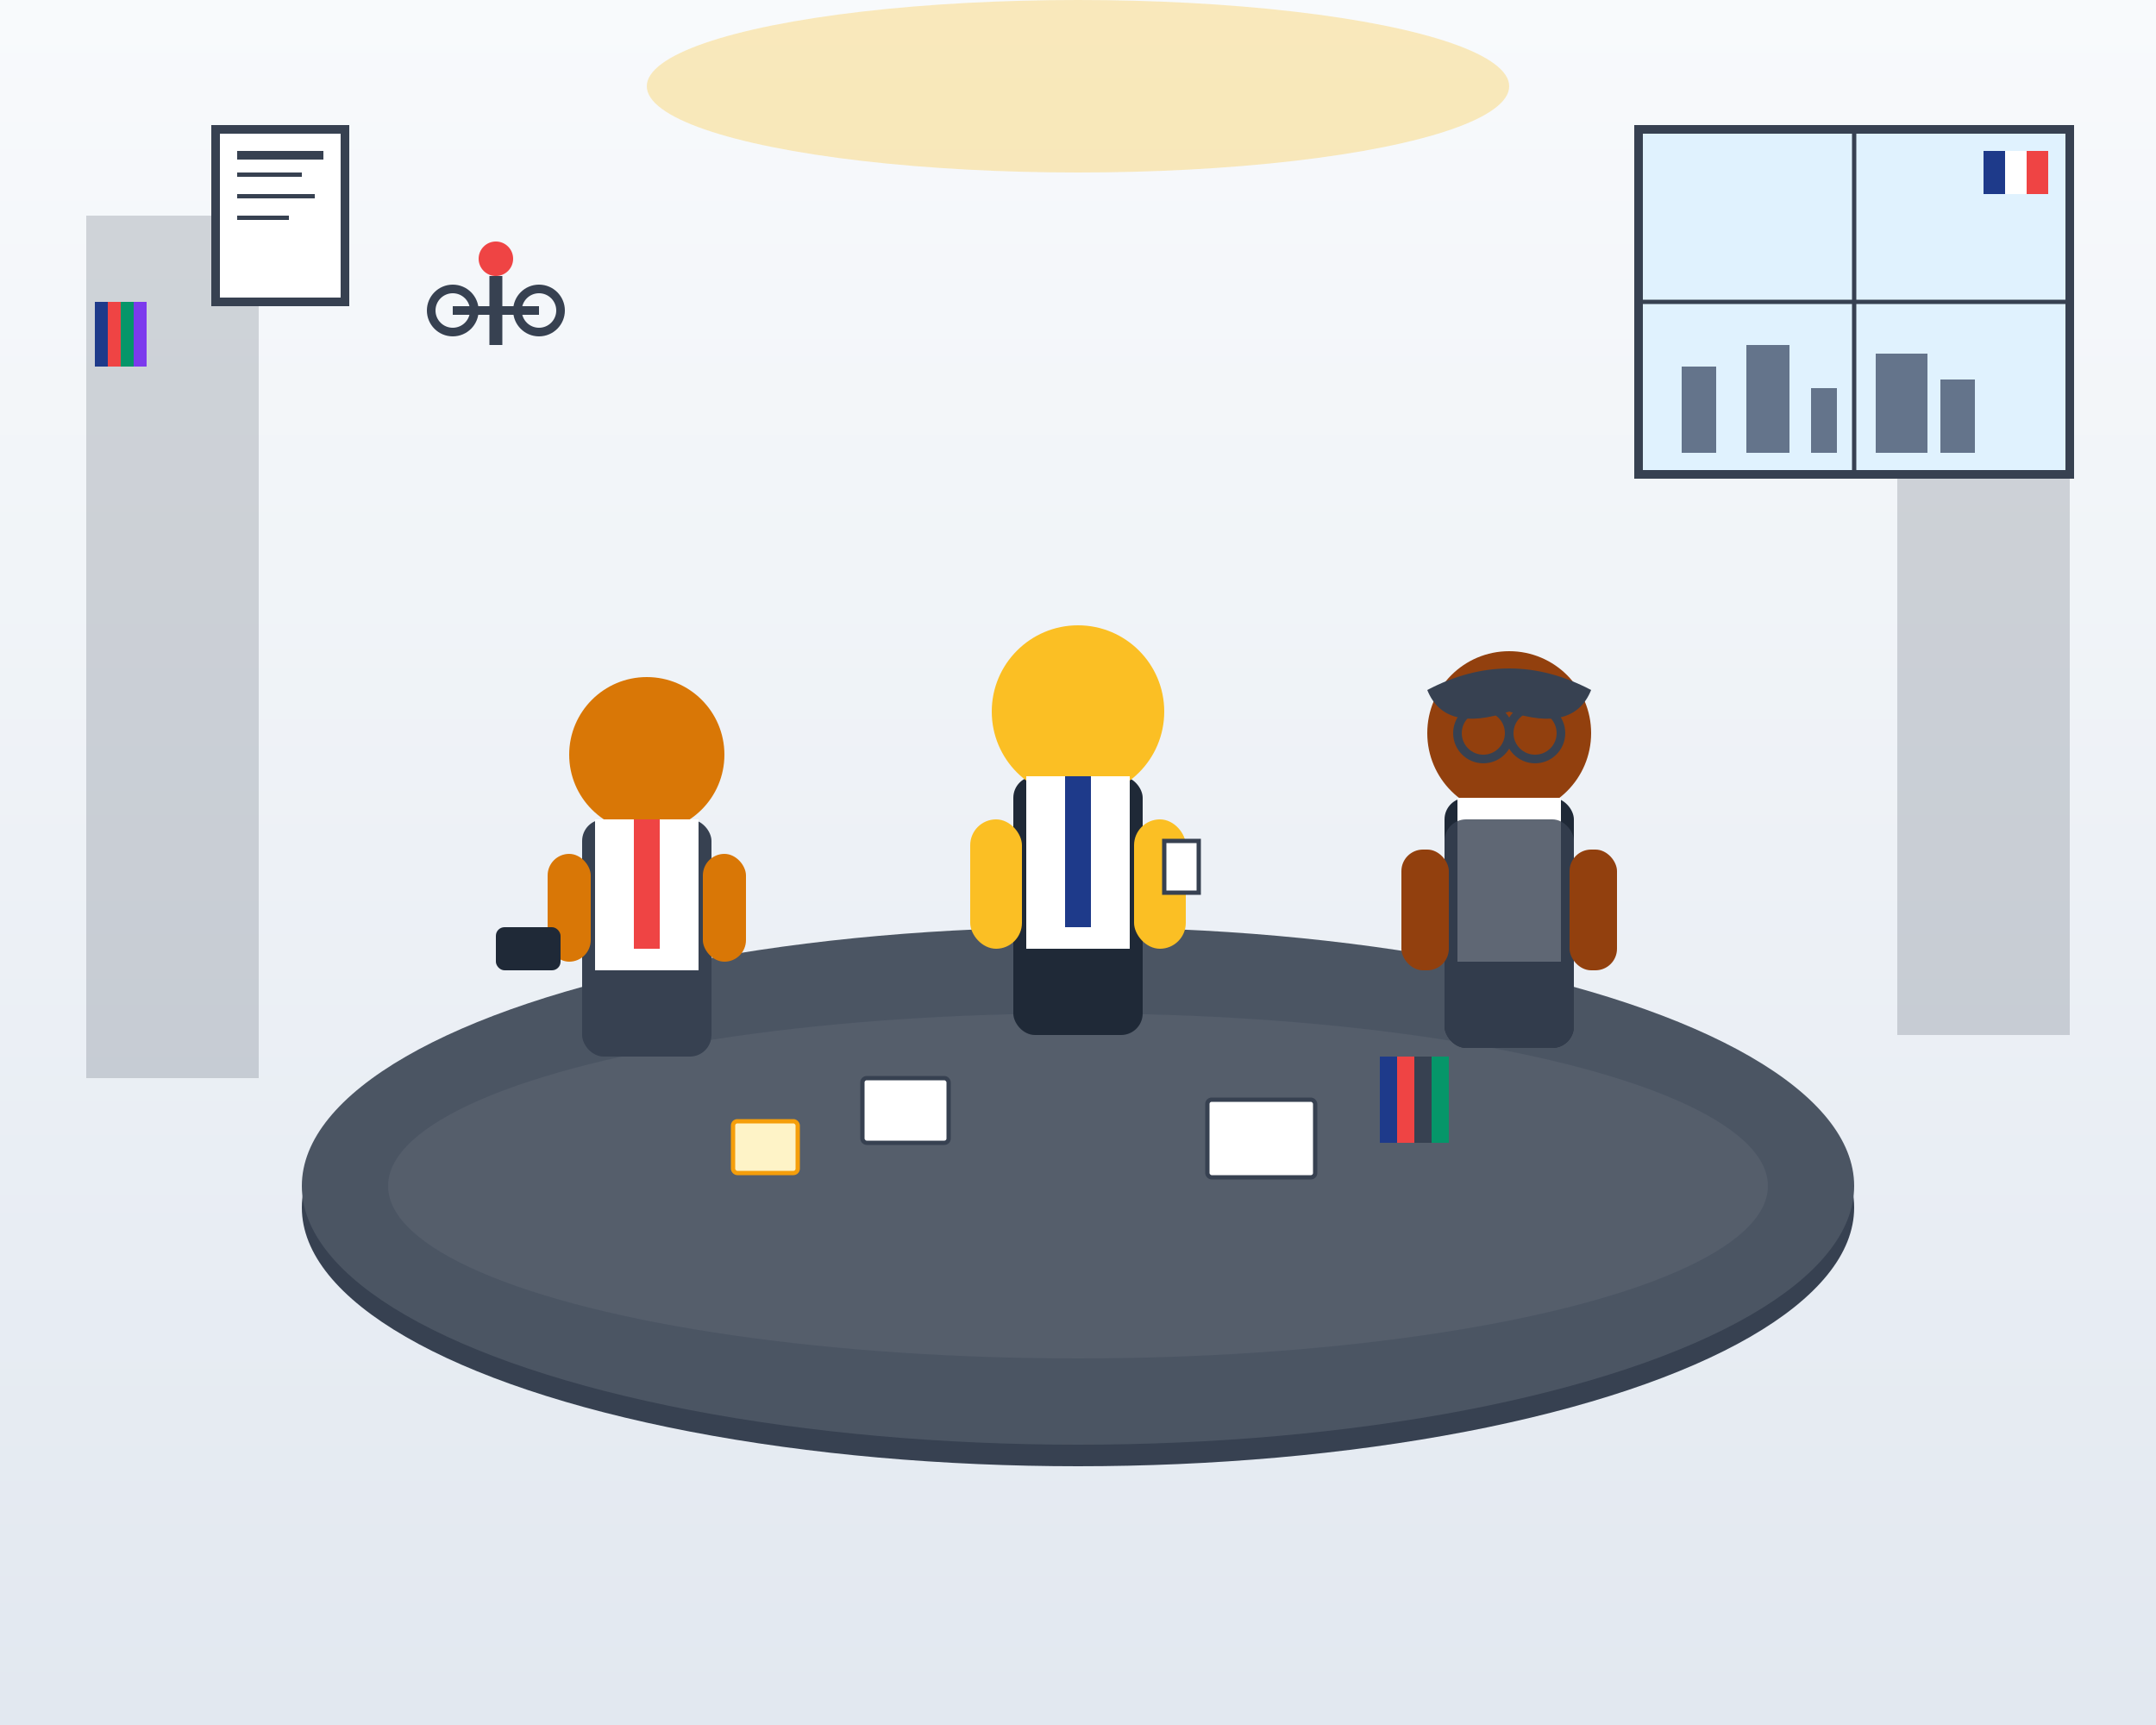 <svg xmlns="http://www.w3.org/2000/svg" viewBox="0 0 500 400" width="500" height="400">
  <rect x="0" y="0" width="500" height="400" fill="#333333" stroke="none"/>
  <defs>
    <linearGradient id="officeGradient" x1="0%" y1="0%" x2="0%" y2="100%">
      <stop offset="0%" style="stop-color:#f8fafc;stop-opacity:1" />
      <stop offset="100%" style="stop-color:#e2e8f0;stop-opacity:1" />
    </linearGradient>
  </defs>
  
  <!-- Office background -->
  <rect x="0" y="0" width="500" height="400" fill="url(#officeGradient)"/>
  
  <!-- Conference table -->
  <ellipse cx="250" cy="280" rx="180" ry="60" fill="#374151"/>
  <ellipse cx="250" cy="275" rx="180" ry="60" fill="#4b5563"/>
  
  <!-- Table reflection -->
  <ellipse cx="250" cy="275" rx="160" ry="40" fill="#6b7280" opacity="0.3"/>
  
  <!-- Lawyer 1 (Center - Senior Partner) -->
  <g transform="translate(250, 180)">
    <!-- Body -->
    <rect x="-15" y="0" width="30" height="60" rx="5" fill="#1f2937"/>
    <!-- Head -->
    <circle cx="0" cy="-15" r="20" fill="#fbbf24"/>
    <!-- Shirt -->
    <rect x="-12" y="0" width="24" height="40" fill="#ffffff"/>
    <!-- Tie -->
    <rect x="-3" y="0" width="6" height="35" fill="#1e3a8a"/>
    <!-- Arms -->
    <rect x="-25" y="10" width="12" height="30" rx="6" fill="#fbbf24"/>
    <rect x="13" y="10" width="12" height="30" rx="6" fill="#fbbf24"/>
    <!-- Document in hand -->
    <rect x="20" y="15" width="8" height="12" fill="#ffffff" stroke="#374151"/>
  </g>
  
  <!-- Lawyer 2 (Left) -->
  <g transform="translate(150, 190)">
    <!-- Body -->
    <rect x="-15" y="0" width="30" height="55" rx="5" fill="#374151"/>
    <!-- Head -->
    <circle cx="0" cy="-15" r="18" fill="#d97706"/>
    <!-- Shirt -->
    <rect x="-12" y="0" width="24" height="35" fill="#ffffff"/>
    <!-- Tie -->
    <rect x="-3" y="0" width="6" height="30" fill="#ef4444"/>
    <!-- Arms -->
    <rect x="-23" y="8" width="10" height="25" rx="5" fill="#d97706"/>
    <rect x="13" y="8" width="10" height="25" rx="5" fill="#d97706"/>
    <!-- Briefcase -->
    <rect x="-35" y="25" width="15" height="10" rx="2" fill="#1f2937"/>
  </g>
  
  <!-- Lawyer 3 (Right) -->
  <g transform="translate(350, 185)">
    <!-- Body -->
    <rect x="-15" y="0" width="30" height="58" rx="5" fill="#1f2937"/>
    <!-- Head -->
    <circle cx="0" cy="-15" r="19" fill="#92400e"/>
    <!-- Hair -->
    <path d="M -19 -25 Q 0 -35 19 -25 Q 15 -15 0 -20 Q -15 -15 -19 -25" fill="#374151"/>
    <!-- Shirt -->
    <rect x="-12" y="0" width="24" height="38" fill="#ffffff"/>
    <!-- Jacket -->
    <rect x="-15" y="5" width="30" height="53" rx="5" fill="#374151" opacity="0.8"/>
    <!-- Arms -->
    <rect x="-25" y="12" width="11" height="28" rx="5" fill="#92400e"/>
    <rect x="14" y="12" width="11" height="28" rx="5" fill="#92400e"/>
    <!-- Glasses -->
    <circle cx="-6" cy="-15" r="6" fill="none" stroke="#374151" stroke-width="2"/>
    <circle cx="6" cy="-15" r="6" fill="none" stroke="#374151" stroke-width="2"/>
    <line x1="0" y1="-15" x2="0" y2="-15" stroke="#374151" stroke-width="2"/>
  </g>
  
  <!-- Documents on table -->
  <rect x="200" y="250" width="20" height="15" fill="#ffffff" stroke="#374151" rx="1"/>
  <rect x="280" y="255" width="25" height="18" fill="#ffffff" stroke="#374151" rx="1"/>
  <rect x="170" y="260" width="15" height="12" fill="#fef3c7" stroke="#f59e0b" rx="1"/>
  
  <!-- Law books -->
  <rect x="320" y="245" width="4" height="20" fill="#1e3a8a"/>
  <rect x="324" y="245" width="4" height="20" fill="#ef4444"/>
  <rect x="328" y="245" width="4" height="20" fill="#374151"/>
  <rect x="332" y="245" width="4" height="20" fill="#059669"/>
  
  <!-- Office elements -->
  <!-- Bookshelf background -->
  <rect x="20" y="50" width="40" height="200" fill="#374151" opacity="0.2"/>
  <rect x="440" y="60" width="40" height="180" fill="#374151" opacity="0.2"/>
  
  <!-- Books on shelves -->
  <rect x="22" y="70" width="3" height="15" fill="#1e3a8a"/>
  <rect x="25" y="70" width="3" height="15" fill="#ef4444"/>
  <rect x="28" y="70" width="3" height="15" fill="#059669"/>
  <rect x="31" y="70" width="3" height="15" fill="#7c3aed"/>
  
  <rect x="442" y="80" width="3" height="15" fill="#dc2626"/>
  <rect x="445" y="80" width="3" height="15" fill="#1e40af"/>
  <rect x="448" y="80" width="3" height="15" fill="#065f46"/>
  
  <!-- Window with French cityscape -->
  <rect x="380" y="30" width="100" height="80" fill="#e0f2fe" stroke="#374151" stroke-width="2"/>
  <line x1="430" y1="30" x2="430" y2="110" stroke="#374151" stroke-width="1"/>
  <line x1="380" y1="70" x2="480" y2="70" stroke="#374151" stroke-width="1"/>
  
  <!-- Cityscape in window -->
  <rect x="390" y="85" width="8" height="20" fill="#64748b"/>
  <rect x="405" y="80" width="10" height="25" fill="#64748b"/>
  <rect x="420" y="90" width="6" height="15" fill="#64748b"/>
  <rect x="435" y="82" width="12" height="23" fill="#64748b"/>
  <rect x="450" y="88" width="8" height="17" fill="#64748b"/>
  
  <!-- French flag in corner -->
  <rect x="460" y="35" width="15" height="10" fill="#1e3a8a"/>
  <rect x="460" y="35" width="5" height="10" fill="#1e3a8a"/>
  <rect x="465" y="35" width="5" height="10" fill="#ffffff"/>
  <rect x="470" y="35" width="5" height="10" fill="#ef4444"/>
  
  <!-- Diploma/Certificate on wall -->
  <rect x="50" y="30" width="30" height="40" fill="#ffffff" stroke="#374151" stroke-width="2"/>
  <rect x="55" y="35" width="20" height="2" fill="#374151"/>
  <rect x="55" y="40" width="15" height="1" fill="#374151"/>
  <rect x="55" y="45" width="18" height="1" fill="#374151"/>
  <rect x="55" y="50" width="12" height="1" fill="#374151"/>
  
  <!-- Justice scales on wall -->
  <g transform="translate(100, 50)">
    <circle cx="15" cy="10" r="4" fill="#ef4444"/>
    <line x1="15" y1="14" x2="15" y2="30" stroke="#374151" stroke-width="3"/>
    <line x1="5" y1="22" x2="25" y2="22" stroke="#374151" stroke-width="2"/>
    <circle cx="5" cy="22" r="5" fill="none" stroke="#374151" stroke-width="2"/>
    <circle cx="25" cy="22" r="5" fill="none" stroke="#374151" stroke-width="2"/>
  </g>
  
  <!-- Office lighting -->
  <ellipse cx="250" cy="20" rx="100" ry="20" fill="#fbbf24" opacity="0.3"/>
</svg>
